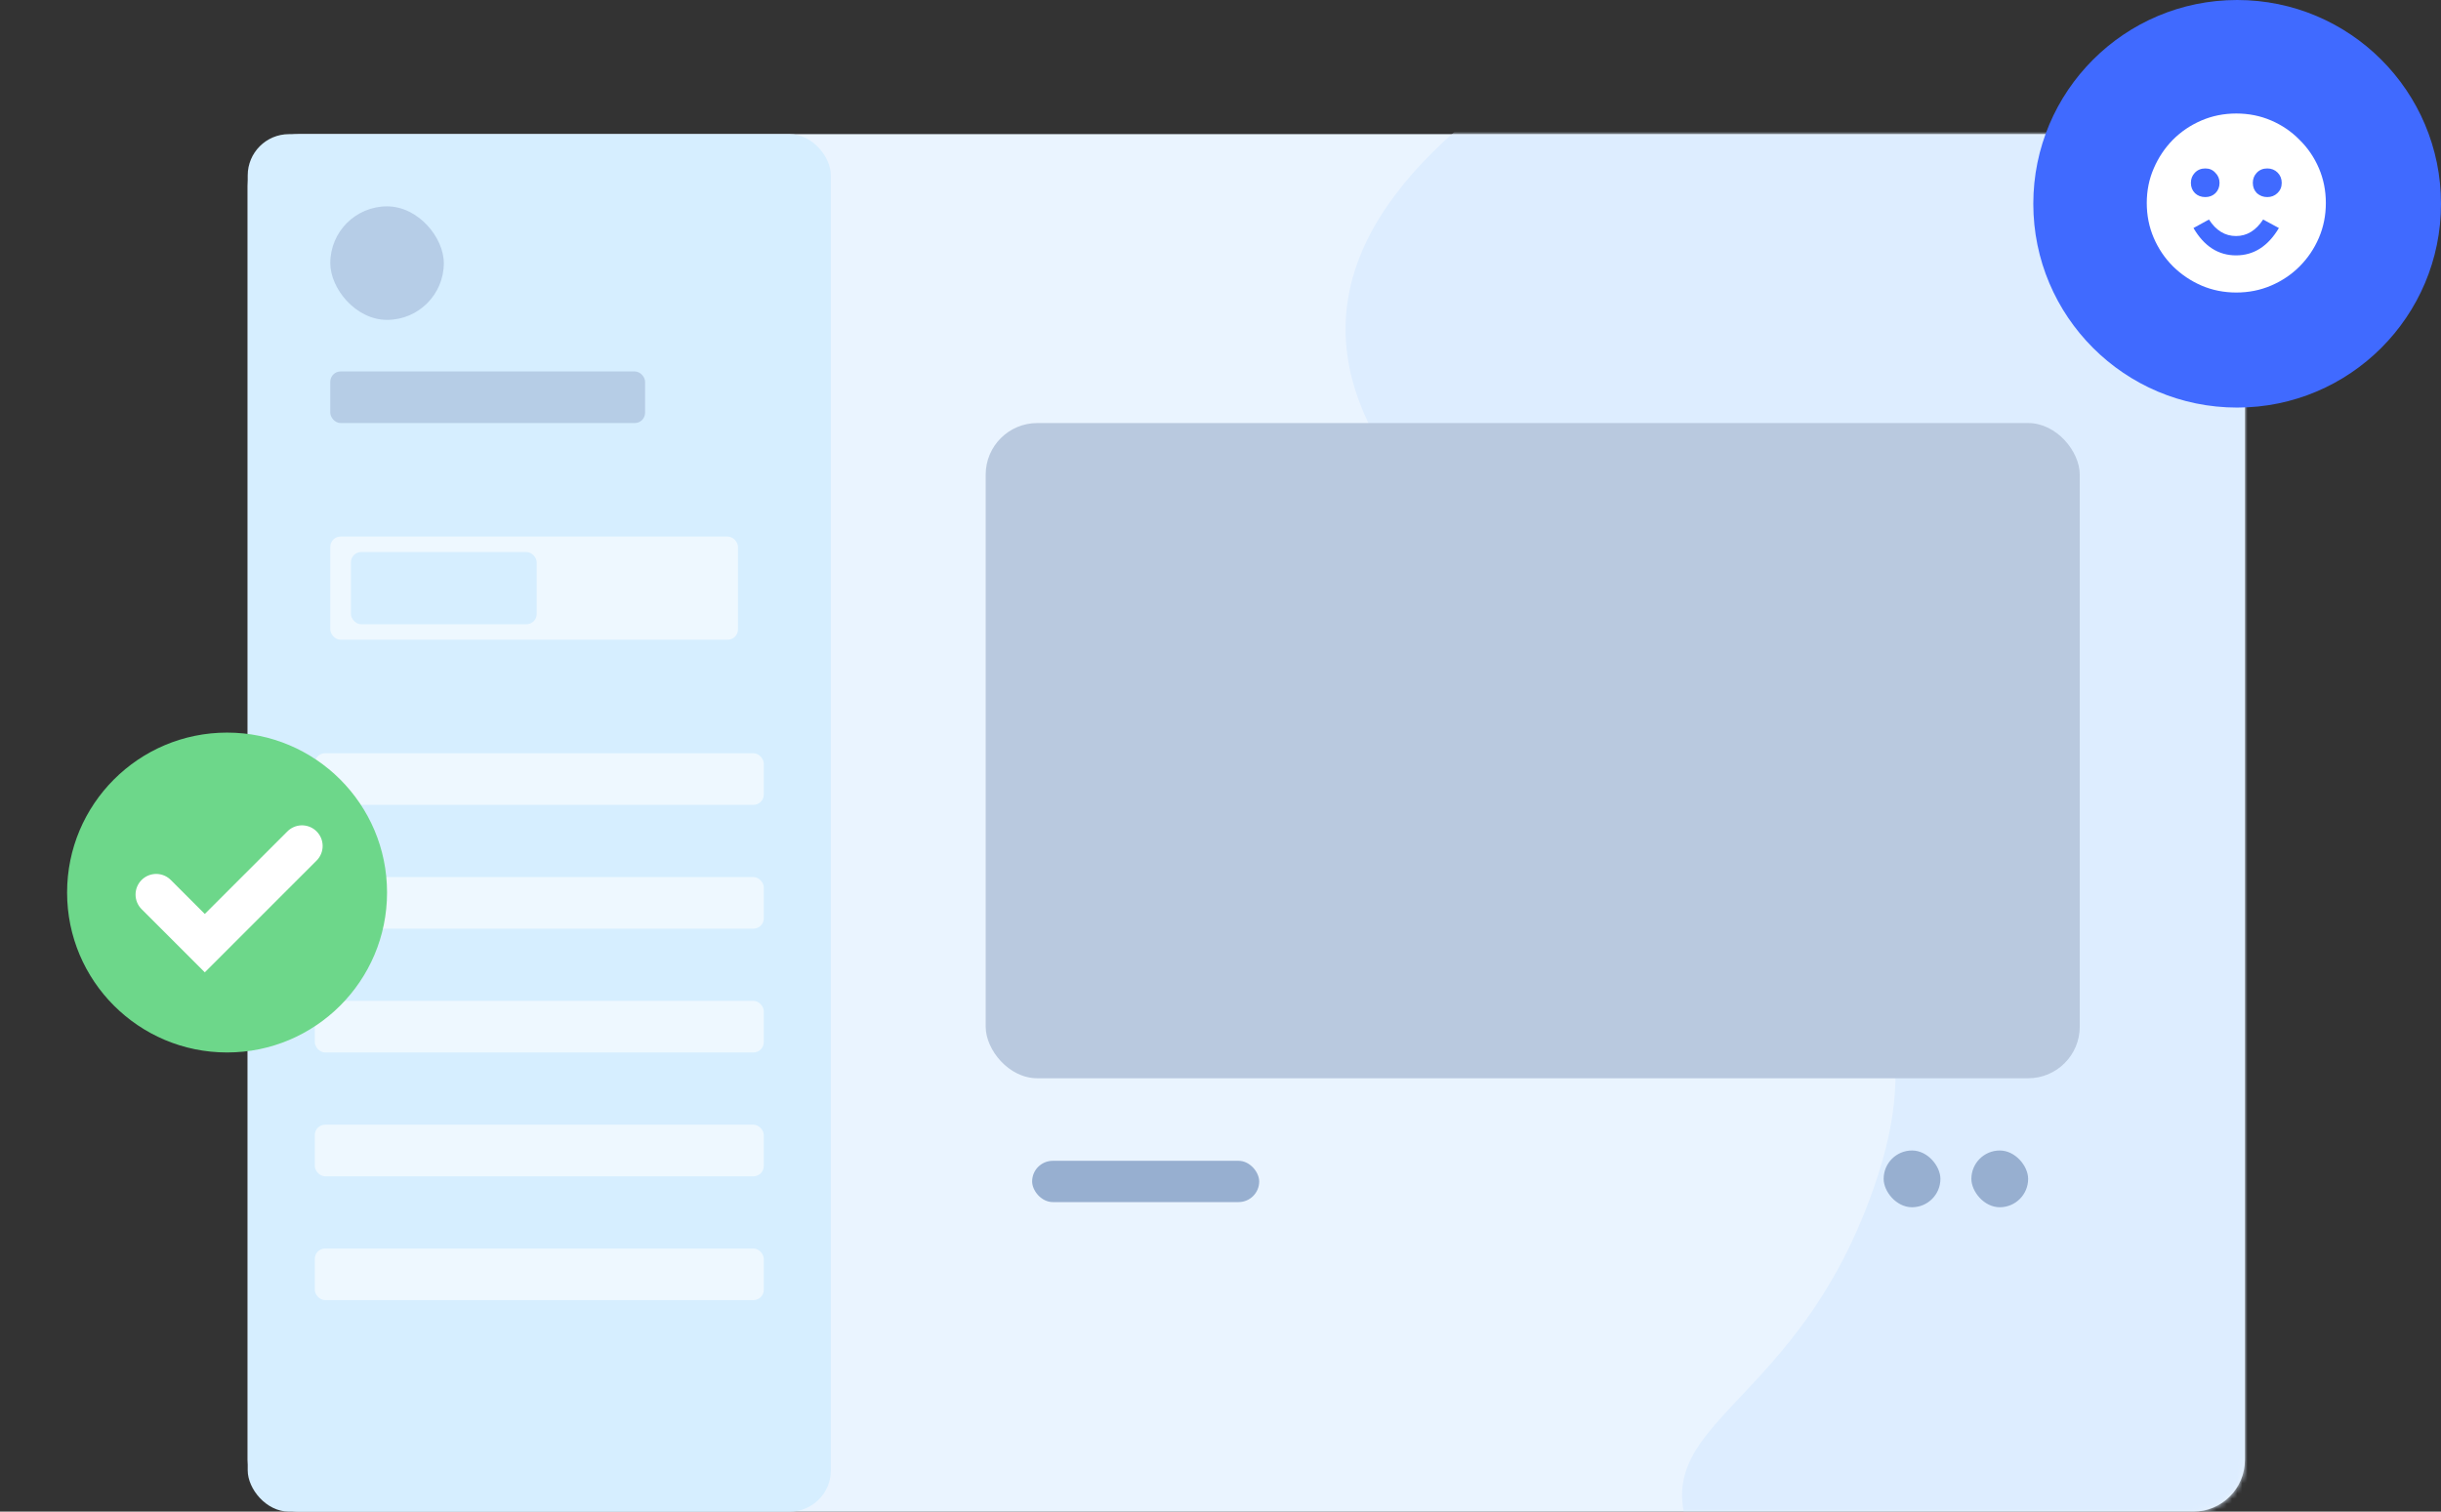 <svg width="473" height="293" viewBox="0 0 473 293" fill="none" xmlns="http://www.w3.org/2000/svg">
<rect x="0" y="0" width="473" height="293" fill="#333333" stroke="none"/>
<rect x="48" y="26" width="387" height="267" rx="10" fill="#EAF4FF"/>
<mask id="mask0_49_1409" style="mask-type:alpha" maskUnits="userSpaceOnUse" x="48" y="26" width="387" height="267">
<rect x="48" y="26" width="387" height="267" rx="10" fill="#EAF4FF"/>
</mask>
<g mask="url(#mask0_49_1409)">
<path d="M276.5 98.5C220.5 35.5 329 -3 364 -20.5L515.5 -26C521 68 532.8 259.1 536 271.5C539.2 283.9 459.667 327.667 419.5 348C398.167 345.167 351 333 333 307C310.5 274.5 347.5 279 364 227.5C380.5 176 332.5 161.5 276.5 98.5Z" fill="#DDEDFF"/>
</g>
<rect x="48" y="26" width="113" height="267" rx="8" fill="#D6EEFF"/>
<rect x="64" y="72" width="61" height="10" rx="2" fill="#B6CDE6"/>
<rect x="61" y="146" width="87" height="10" rx="2" fill="#EEF8FF"/>
<rect x="61" y="170" width="87" height="10" rx="2" fill="#EEF8FF"/>
<rect x="61" y="194" width="87" height="10" rx="2" fill="#EEF8FF"/>
<rect x="61" y="218" width="87" height="10" rx="2" fill="#EEF8FF"/>
<rect x="61" y="242" width="87" height="10" rx="2" fill="#EEF8FF"/>
<rect x="64" y="104" width="79" height="20" rx="2" fill="#EEF8FF"/>
<rect x="68" y="107" width="36" height="14" rx="2" fill="#D6EEFF"/>
<rect x="64" y="40" width="22" height="22" rx="11" fill="#B6CDE7"/>
<rect x="191" y="82" width="212" height="127" rx="10" fill="#B9C9DF"/>
<rect x="200" y="225" width="44" height="8" rx="4" fill="#97AFD0"/>
<rect x="382" y="223" width="11" height="11" rx="5.5" fill="#97AFD0"/>
<rect x="365" y="223" width="11" height="11" rx="5.5" fill="#97AFD0"/>
<circle cx="433.5" cy="39.5" r="39.5" fill="#406AFF"/>
<path d="M433.336 56.7C430.936 56.7 428.686 56.25 426.586 55.35C424.519 54.45 422.686 53.217 421.086 51.65C419.486 50.05 418.236 48.2 417.336 46.1C416.436 44 415.986 41.75 415.986 39.35C415.986 36.95 416.436 34.717 417.336 32.65C418.236 30.55 419.469 28.7 421.036 27.1C422.636 25.5 424.486 24.25 426.586 23.35C428.686 22.45 430.936 22 433.336 22C435.736 22 437.986 22.45 440.086 23.35C442.186 24.25 444.019 25.5 445.586 27.1C447.186 28.667 448.436 30.5 449.336 32.6C450.236 34.7 450.686 36.95 450.686 39.35C450.686 41.75 450.236 44 449.336 46.1C448.436 48.2 447.186 50.05 445.586 51.65C444.019 53.217 442.186 54.45 440.086 55.35C437.986 56.25 435.736 56.7 433.336 56.7ZM427.336 38.2C428.103 38.2 428.753 37.95 429.286 37.45C429.819 36.917 430.086 36.25 430.086 35.45C430.086 34.683 429.819 34.033 429.286 33.5C428.786 32.933 428.136 32.65 427.336 32.65C426.503 32.65 425.819 32.933 425.286 33.5C424.786 34.033 424.536 34.683 424.536 35.45C424.536 36.25 424.803 36.917 425.336 37.45C425.869 37.95 426.536 38.2 427.336 38.2ZM439.336 38.2C440.103 38.2 440.753 37.95 441.286 37.45C441.853 36.917 442.136 36.25 442.136 35.45C442.136 34.65 441.869 33.983 441.336 33.45C440.803 32.917 440.136 32.65 439.336 32.65C438.503 32.65 437.819 32.933 437.286 33.5C436.786 34.033 436.536 34.683 436.536 35.45C436.536 36.25 436.803 36.917 437.336 37.45C437.903 37.95 438.569 38.2 439.336 38.2ZM433.286 49.5C436.719 49.5 439.486 47.733 441.586 44.2L438.536 42.55C437.136 44.683 435.386 45.75 433.286 45.75C431.153 45.75 429.403 44.683 428.036 42.55L425.036 44.2C427.103 47.733 429.853 49.5 433.286 49.5Z" fill="white"/>
<circle cx="44" cy="173" r="31" fill="#6DD78A"/>
<path d="M30.266 173.393L39.684 182.81L58.519 163.975" stroke="white" stroke-width="8" stroke-linecap="round"/>
</svg>
